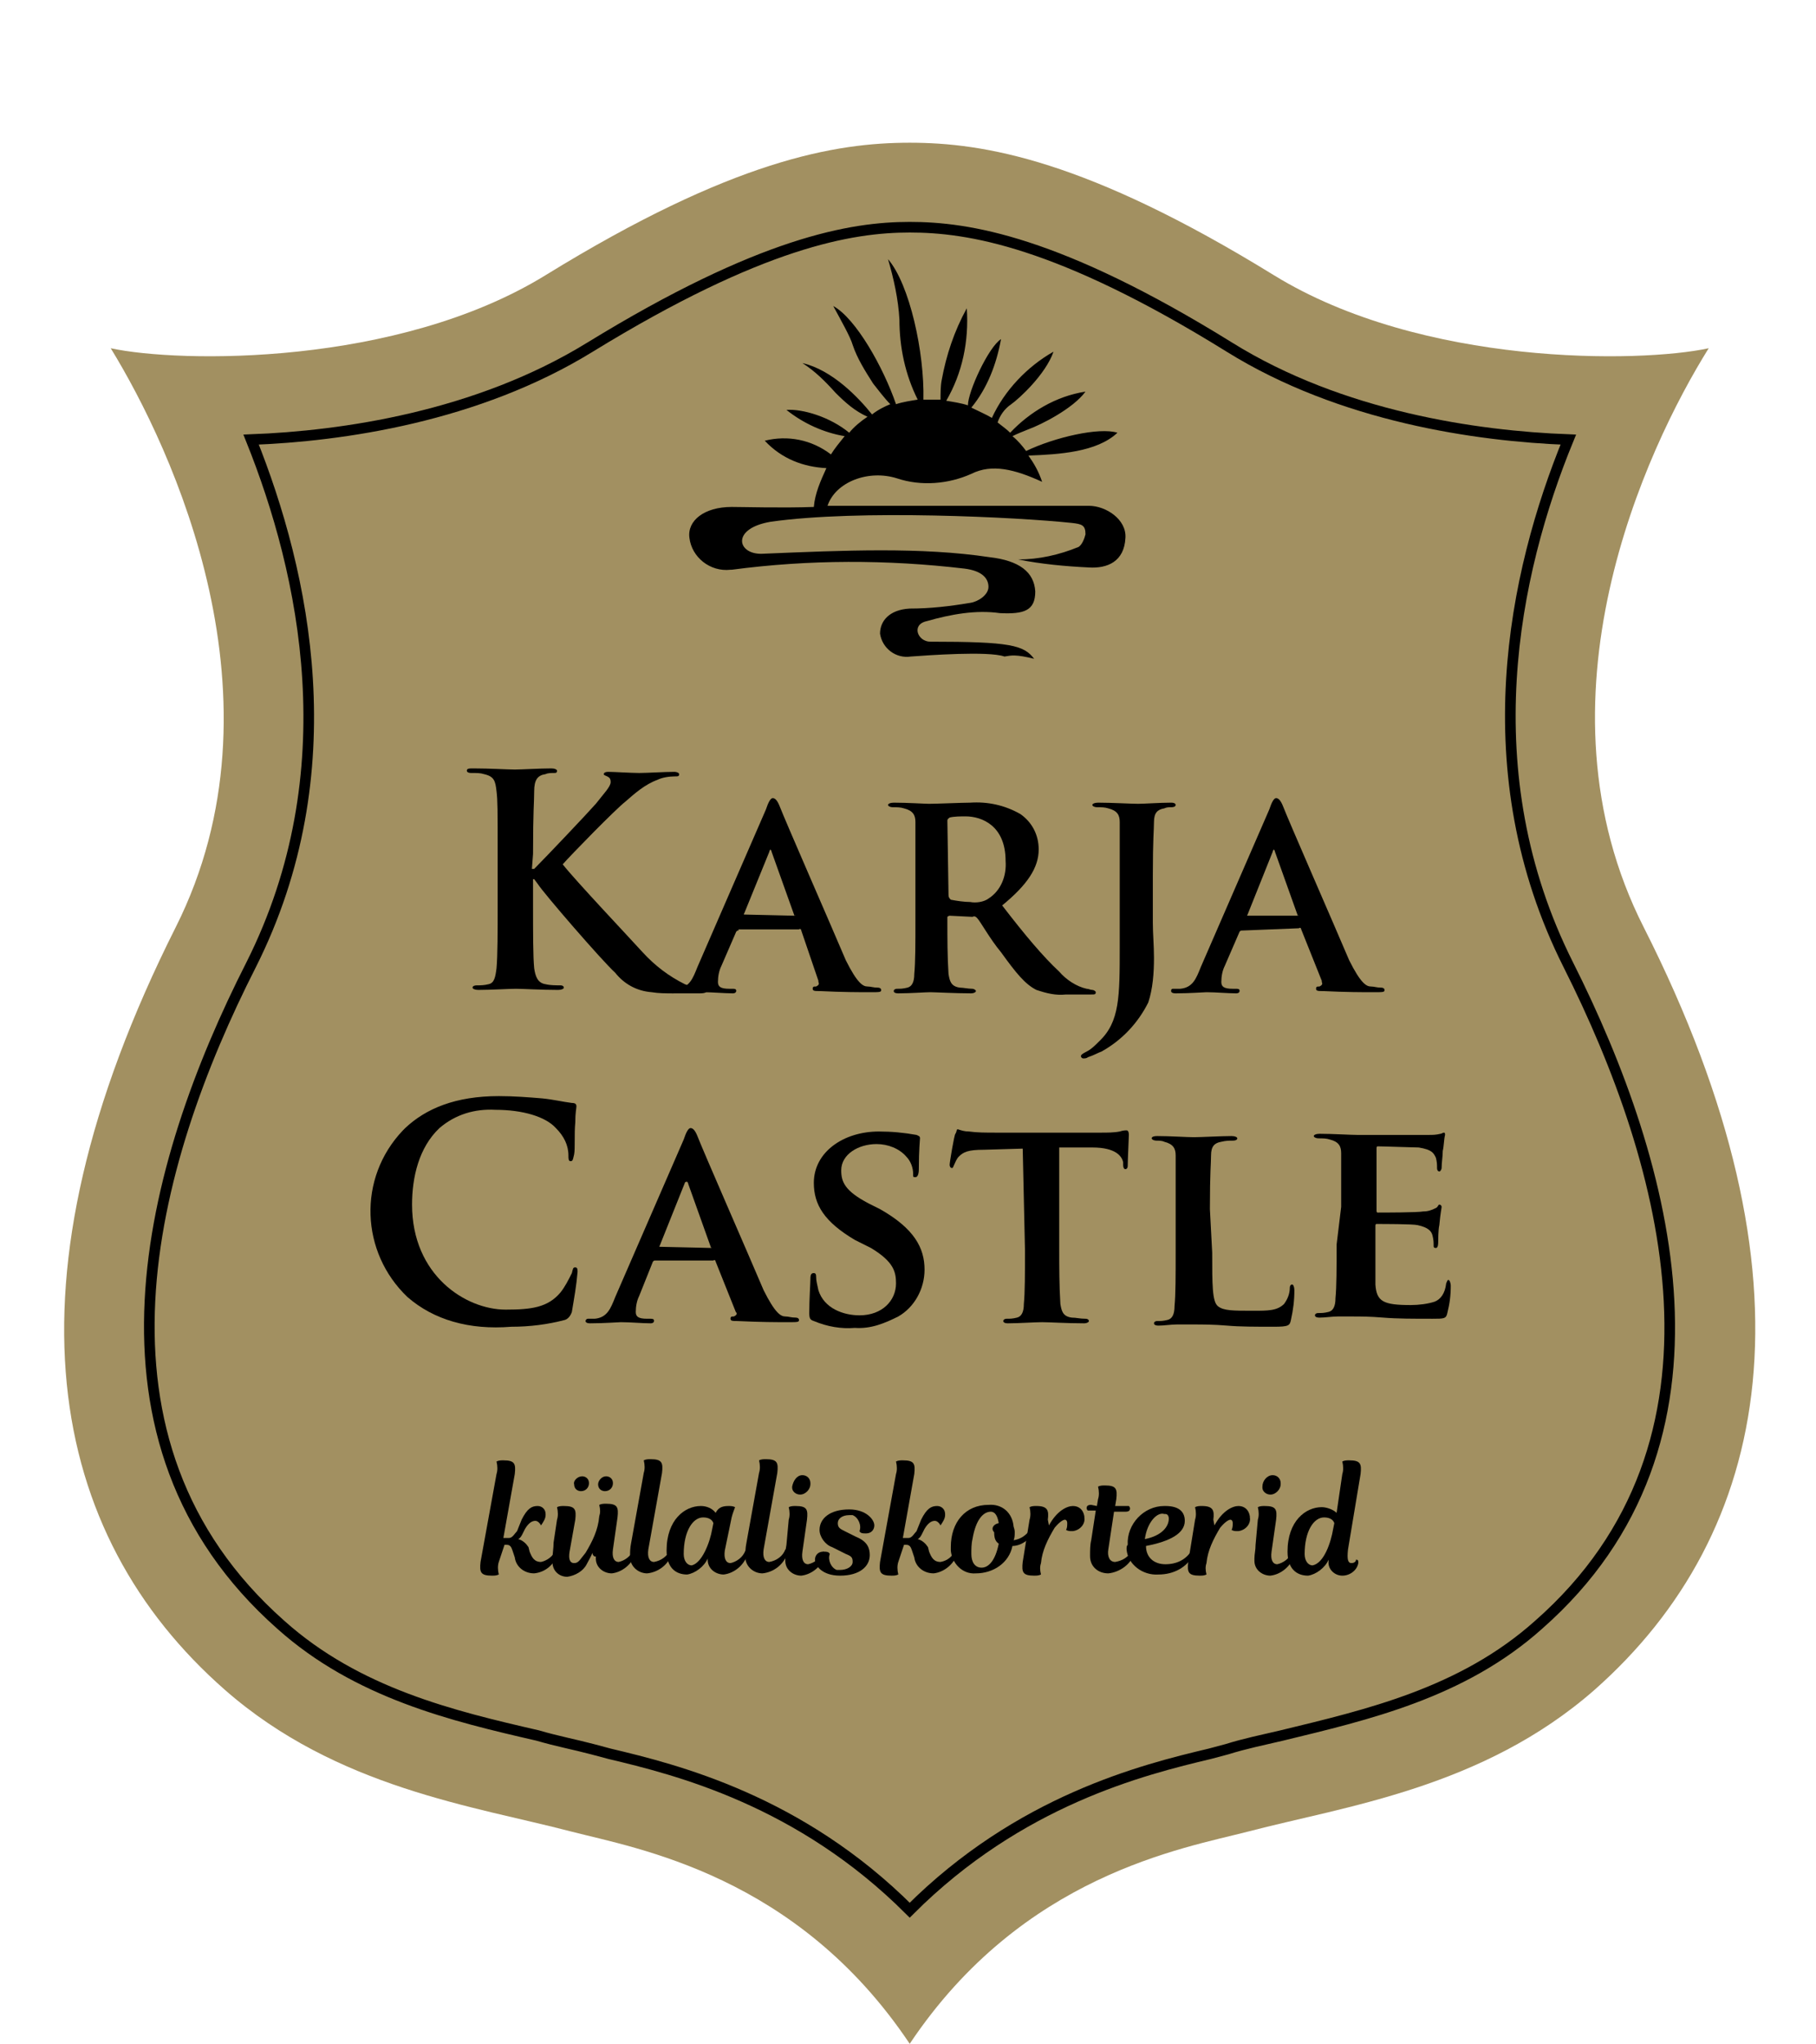 <?xml version="1.0" encoding="utf-8"?>
<!-- Generator: Adobe Illustrator 21.0.2, SVG Export Plug-In . SVG Version: 6.00 Build 0)  -->
<svg version="1.1" id="Layer_1" xmlns="http://www.w3.org/2000/svg" xmlns:xlink="http://www.w3.org/1999/xlink" x="0px" y="0px"
	 viewBox="0 0 159.1 179" style="enable-background:new 0 0 159.1 179;" xml:space="preserve">
<style type="text/css">
	.st0{fill:#A29061;}
	.st1{fill:none;stroke:#000000;stroke-width:0.93;stroke-miterlimit:10;}
</style>
<g>
	<title>Karja_Castle_logo2</title>
	<path class="st0" d="M79.7,179c-9.9-14.8-23.9-17.1-29.7-18.6c-8.4-2.2-20.5-3.8-30.3-12.4c-15.5-13.6-20-35.6-4.3-66.8
		c10-19.9-0.3-41.9-5.7-50.7c6,1.3,25.1,1.6,38.1-6.4C64.2,14,73.2,12.5,79.7,12.5s15.5,1.5,31.9,11.6c13,8,32.1,7.7,38.1,6.4
		c-5.5,8.8-15.8,30.8-5.7,50.7c15.7,31,11.2,53.1-4.3,66.8c-9.8,8.6-21.9,10.2-30.3,12.4C103.6,161.9,89.6,164.2,79.7,179z"/>
	<path d="M46.6,76.1h0.2c1-1,4.7-4.9,5.4-5.7c0.7-0.9,1.3-1.5,1.3-1.9c0-0.3-0.1-0.4-0.3-0.5s-0.3-0.1-0.3-0.2
		c0-0.1,0.1-0.2,0.4-0.2c0.5,0,2,0.1,2.7,0.1s2.2-0.1,3.1-0.1c0.2,0,0.4,0.1,0.4,0.2c0,0.2-0.1,0.2-0.4,0.2c-0.5,0-1.1,0.1-1.5,0.3
		c-1.1,0.4-2,1.2-2.8,1.9c-0.9,0.7-4.8,4.7-5.5,5.5c1,1.3,6.1,6.7,7,7.7c1.1,1.2,2.3,2.1,3.7,2.8c0.5,0.2,1.1,0.3,1.6,0.4
		c0.2,0,0.3,0.1,0.3,0.2S61.8,87,61.3,87h-2.4c-0.6,0-1.2,0-1.8-0.1c-1.3-0.1-2.4-0.7-3.2-1.7c-1.2-1.1-6.3-7-6.8-7.8L46.8,77h-0.1
		v2.3c0,2.4,0,4.5,0.1,5.5c0.1,0.7,0.3,1.3,1,1.4c0.4,0.1,0.9,0.1,1.3,0.1c0.2,0,0.3,0.1,0.3,0.2s-0.2,0.2-0.5,0.2
		c-1.5,0-3.1-0.1-3.7-0.1c-0.6,0-2.2,0.1-3.3,0.1c-0.3,0-0.5-0.1-0.5-0.2s0.1-0.2,0.4-0.2c0.3,0,0.6,0,1-0.1
		c0.5-0.1,0.6-0.6,0.7-1.4c0.1-1.1,0.1-3.2,0.1-5.5v-4.5c0-3.9,0-4.7-0.1-5.5c-0.1-0.9-0.2-1.3-1.1-1.5c-0.3-0.1-0.6-0.1-1.1-0.1
		c-0.3,0-0.4-0.1-0.4-0.2c0-0.2,0.2-0.2,0.6-0.2c1.4,0,3,0.1,3.6,0.1s2.2-0.1,3.2-0.1c0.3,0,0.5,0.1,0.5,0.2c0,0.2-0.1,0.2-0.3,0.2
		s-0.5,0-0.7,0.1c-0.7,0.1-1,0.5-1,1.5s-0.1,1.6-0.1,5.5L46.6,76.1z"/>
	<path d="M64.7,81.5c-0.1,0-0.1,0-0.2,0.1l-1.3,3C63,85,62.9,85.5,62.9,86c0,0.4,0.2,0.6,1,0.6h0.3c0.3,0,0.3,0.1,0.3,0.2
		S64.4,87,64.2,87c-0.7,0-1.8-0.1-2.6-0.1c-0.2,0-1.5,0.1-2.7,0.1c-0.3,0-0.4-0.1-0.4-0.2s0.1-0.2,0.2-0.2h0.6
		c1.1-0.1,1.4-0.9,1.8-1.9l6-13.8c0.2-0.6,0.4-1,0.6-1s0.4,0.2,0.6,0.7c0.5,1.3,4.4,10.2,5.8,13.5c1,2,1.5,2.3,1.9,2.3
		c0.3,0,0.5,0.1,0.9,0.1c0.2,0,0.3,0.1,0.3,0.2c0,0.2-0.1,0.2-1,0.2s-2.4,0-4.4-0.1c-0.4,0-0.6,0-0.6-0.2s0.1-0.2,0.3-0.2
		c0.2-0.1,0.3-0.2,0.2-0.4l0,0v-0.1l-1.5-4.4c0-0.1-0.1-0.2-0.2-0.1h-5.3V81.5z M69.6,80.2C69.7,80.2,69.7,80.1,69.6,80.2l-2-5.6
		c0-0.1-0.1-0.2-0.1-0.2s-0.1,0.1-0.1,0.2L65.2,80c-0.1,0.1,0,0.1,0.1,0.1L69.6,80.2z"/>
	<path d="M80.2,76.7V72c0-0.6-0.2-1-1-1.2c-0.3-0.1-0.6-0.1-1-0.1c-0.2,0-0.4-0.1-0.4-0.2s0.2-0.2,0.5-0.2c1.2,0,2.7,0.1,3.1,0.1
		c0.7,0,2.9-0.1,3.6-0.1c1.5-0.1,3,0.2,4.4,1c1,0.7,1.6,1.8,1.6,3.1c0,1.6-1,3.1-3.2,4.9c2,2.6,3.6,4.5,5,5.8
		c0.6,0.7,1.5,1.3,2.4,1.5c0.2,0,0.3,0.1,0.5,0.1c0.1,0,0.3,0.1,0.3,0.2c0,0.2-0.1,0.2-0.4,0.2h-2.2c-0.9,0.1-1.7-0.1-2.6-0.4
		c-1-0.5-1.8-1.5-3.1-3.3c-1-1.2-1.8-2.7-2.1-3c-0.1-0.1-0.2-0.2-0.4-0.1l-2-0.1c-0.1,0-0.2,0.1-0.2,0.1l0,0l0,0v0.3
		c0,1.6,0,3.2,0.1,4.7c0.1,0.6,0.2,1.1,1,1.2c0.3,0,0.7,0.1,1.1,0.1c0.1,0,0.3,0.1,0.3,0.2S85.3,87,85.1,87c-1.4,0-3.2-0.1-3.6-0.1
		S79.7,87,78.7,87c-0.3,0-0.4-0.1-0.4-0.2s0.1-0.2,0.3-0.2c0.3,0,0.5,0,0.9-0.1s0.6-0.5,0.6-1.2c0.1-1,0.1-2.7,0.1-4.7
		C80.2,80.6,80.2,76.7,80.2,76.7z M83.1,78.4c0,0.2,0.1,0.3,0.2,0.4c0.5,0.1,1.2,0.2,1.7,0.2c0.5,0.1,1.2,0,1.6-0.3
		c1.1-0.7,1.6-2,1.5-3.3c0-3.1-2.1-3.9-3.5-3.9c-0.4,0-1,0-1.4,0.1c-0.1,0.1-0.2,0.1-0.2,0.3L83.1,78.4z"/>
	<path d="M98.1,76.7V72c0-0.6-0.2-1-1-1.2c-0.3-0.1-0.6-0.1-1-0.1c-0.2,0-0.4-0.1-0.4-0.2s0.2-0.2,0.5-0.2c1.2,0,2.9,0.1,3.5,0.1
		s1.9-0.1,2.9-0.1c0.3,0,0.4,0.1,0.4,0.2s-0.1,0.2-0.4,0.2c-0.2,0-0.4,0-0.6,0.1c-0.6,0.1-0.9,0.4-0.9,1.2c0,0.7-0.1,1.4-0.1,4.7
		v4.1c0,1,0.1,2,0.1,3.1c0,1.3-0.1,2.7-0.5,3.9c-0.9,1.8-2.3,3.3-4.1,4.3c-0.3,0.1-0.6,0.3-1.2,0.5c-0.1,0.1-0.3,0.1-0.4,0.1
		s-0.2-0.1-0.2-0.2s0.1-0.2,0.5-0.4c0.4-0.2,0.7-0.5,1.1-0.9c1.8-1.7,1.8-3.9,1.8-8.3C98.1,82.9,98.1,76.7,98.1,76.7z"/>
	<path d="M108.8,81.5c-0.1,0-0.1,0-0.2,0.1l-1.3,3c-0.2,0.4-0.3,0.9-0.3,1.4c0,0.4,0.2,0.6,1,0.6h0.3c0.3,0,0.3,0.1,0.3,0.2
		s-0.1,0.2-0.3,0.2c-0.7,0-1.8-0.1-2.6-0.1c-0.2,0-1.5,0.1-2.7,0.1c-0.3,0-0.4-0.1-0.4-0.2c0-0.2,0.1-0.2,0.2-0.2h0.6
		c1.1-0.1,1.4-0.9,1.8-1.9l6-13.8c0.2-0.6,0.4-1,0.6-1s0.4,0.2,0.6,0.7c0.5,1.3,4.4,10.2,5.8,13.5c1,2,1.5,2.3,1.9,2.3
		c0.3,0,0.5,0.1,0.9,0.1c0.2,0,0.3,0.1,0.3,0.2c0,0.2-0.1,0.2-1,0.2s-2.4,0-4.4-0.1c-0.4,0-0.6,0-0.6-0.2s0.1-0.2,0.3-0.2
		c0.2-0.1,0.3-0.2,0.2-0.4l0,0v-0.1l-1.8-4.5c0-0.1-0.1-0.2-0.2-0.1L108.8,81.5z M113.7,80.2C113.8,80.2,113.8,80.1,113.7,80.2
		l-2-5.6c0-0.1-0.1-0.2-0.1-0.2s-0.1,0.1-0.1,0.2l-2.2,5.5c-0.1,0.1,0,0.1,0.1,0.1H113.7z"/>
	<path d="M35.7,113.6c-4.1-3.9-4.4-10.4-0.4-14.6l0,0l0.2-0.2c1.8-1.7,4.4-2.8,8.2-2.8c1.3,0,2.6,0.1,3.8,0.2c1,0.1,1.8,0.3,2.6,0.4
		c0.3,0,0.4,0.1,0.4,0.3c0,0.2-0.1,0.5-0.1,1.4c-0.1,1,0,2.3-0.1,2.8c-0.1,0.4-0.1,0.6-0.3,0.6s-0.2-0.2-0.2-0.5
		c0-0.9-0.4-1.7-1.1-2.4c-0.9-1-2.9-1.6-5.3-1.6c-1.8-0.1-3.5,0.4-4.9,1.6c-1.8,1.7-2.4,4.3-2.4,6.7c0,6.2,4.7,9.2,8.2,9.2
		c2.3,0,3.7-0.2,4.8-1.5c0.4-0.5,0.7-1.1,1-1.7c0.1-0.4,0.1-0.5,0.3-0.5s0.2,0.2,0.2,0.4c-0.1,1.2-0.3,2.3-0.5,3.5
		c-0.1,0.3-0.3,0.6-0.6,0.7c-1.5,0.4-3.1,0.6-4.7,0.6C41.1,116.5,38,115.6,35.7,113.6z"/>
	<path d="M57.4,110.4c-0.1,0-0.1,0-0.2,0.1l-1.2,3c-0.2,0.4-0.3,0.9-0.3,1.4c0,0.4,0.2,0.6,1,0.6H57c0.3,0,0.3,0.1,0.3,0.2
		s-0.1,0.2-0.3,0.2c-0.7,0-1.8-0.1-2.6-0.1c-0.2,0-1.5,0.1-2.7,0.1c-0.3,0-0.4-0.1-0.4-0.2s0.1-0.2,0.2-0.2h0.6
		c1.1-0.1,1.4-0.9,1.8-1.9l6-13.8c0.2-0.6,0.4-1,0.6-1c0.2,0,0.4,0.2,0.6,0.7c0.5,1.3,4.4,10.2,5.8,13.5c1,2,1.5,2.3,1.9,2.3
		c0.3,0,0.5,0.1,0.9,0.1c0.2,0,0.3,0.1,0.3,0.2c0,0.2-0.1,0.2-1,0.2s-2.4,0-4.4-0.1c-0.4,0-0.6,0-0.6-0.2s0.1-0.2,0.3-0.2
		c0.2-0.1,0.3-0.2,0.2-0.4l0,0v0.1l-1.8-4.5c0-0.1-0.1-0.2-0.2-0.1L57.4,110.4z M62.3,109.3C62.4,109.3,62.4,109.2,62.3,109.3
		l-2-5.6c0-0.1-0.1-0.2-0.1-0.2s-0.2,0-0.2,0.1l-2.2,5.5c-0.1,0.1,0,0.1,0.1,0.1L62.3,109.3L62.3,109.3z"/>
	<path d="M71.3,115.7c-0.3-0.1-0.4-0.2-0.4-0.7c0-1.2,0.1-2.6,0.1-3s0.1-0.5,0.3-0.5c0.2,0,0.2,0.2,0.2,0.3c0,0.4,0.1,0.7,0.2,1.2
		c0.5,1.6,2.2,2.2,3.6,2.2c2,0,3.2-1.3,3.2-2.8c0-1-0.2-1.9-2.2-3.1l-1.4-0.7c-2.7-1.6-3.6-3.1-3.6-5c0-2.7,2.6-4.5,5.7-4.5
		c1.1,0,2.2,0.1,3.3,0.3c0.2,0.1,0.3,0.1,0.3,0.3c0,0.1-0.1,1-0.1,2.7c0,0.4-0.1,0.7-0.3,0.7s-0.2,0-0.2-0.3c0-0.5-0.2-1.1-0.6-1.5
		c-0.6-0.7-1.6-1.1-2.6-1.1c-1.6,0-3.1,0.9-3.1,2.3c0,1,0.3,1.8,2.4,2.9l1,0.5c3,1.7,3.9,3.4,3.9,5.3c0,1.7-0.9,3.3-2.3,4.1
		c-1.2,0.6-2.4,1.1-3.8,1C73.7,116.4,72.5,116.2,71.3,115.7z"/>
	<path d="M89.6,100.6l-3.4,0.1c-1.4,0-1.8,0.2-2.2,0.6c-0.2,0.2-0.3,0.5-0.4,0.7s-0.1,0.3-0.2,0.3s-0.2-0.1-0.2-0.3
		c0-0.2,0.4-2.6,0.5-2.7s0.1-0.4,0.2-0.4c0.3,0.1,0.6,0.2,1,0.2c0.7,0.1,1.5,0.1,2.3,0.1h9.3c0.5,0,1.1,0,1.6-0.1
		c0.3-0.1,0.5-0.1,0.6-0.1s0.2,0.1,0.2,0.4s-0.1,2.1-0.1,2.7c0,0.2-0.1,0.3-0.2,0.3s-0.2-0.1-0.2-0.4v-0.2c-0.1-0.5-0.6-1.3-2.7-1.3
		h-2.9v8.9c0,1.6,0,3.2,0.1,4.8c0.1,0.6,0.2,1.1,1,1.2c0.4,0,0.7,0.1,1.2,0.1c0.2,0,0.3,0.1,0.3,0.2s-0.2,0.2-0.4,0.2
		c-1.5,0-3.1-0.1-3.7-0.1s-2.1,0.1-3,0.1c-0.3,0-0.4-0.1-0.4-0.2s0.1-0.2,0.3-0.2c0.3,0,0.5,0,0.9-0.1s0.6-0.5,0.6-1.2
		c0.1-1,0.1-2.7,0.1-4.7L89.6,100.6z"/>
	<path d="M106.2,109.7c0,2.8,0,4.3,0.5,4.7c0.5,0.4,1.3,0.4,3.1,0.4c1.3,0,2.1,0,2.7-0.6c0.3-0.4,0.5-0.9,0.5-1.4
		c0-0.2,0.1-0.3,0.2-0.3s0.2,0.2,0.2,0.5c0,0.9-0.1,1.7-0.3,2.6c-0.1,0.5-0.2,0.6-1.5,0.6c-1.6,0-3,0-4.1-0.1
		c-1.2-0.1-2.1-0.1-3.1-0.1h-1.3c-0.5,0-1.1,0.1-1.6,0.1c-0.3,0-0.4-0.1-0.4-0.2s0.1-0.2,0.3-0.2c0.3,0,0.5,0,0.9-0.1
		s0.6-0.5,0.6-1.2c0.1-1,0.1-2.7,0.1-4.7v-8.5c0-0.6-0.2-1-1-1.2c-0.2-0.1-0.5-0.1-0.7-0.1s-0.4-0.1-0.4-0.2s0.1-0.2,0.5-0.2
		c1.1,0,2.6,0.1,3.2,0.1s2.4-0.1,3.3-0.1c0.3,0,0.5,0.1,0.5,0.2s-0.1,0.2-0.4,0.2s-0.6,0-1,0.1c-0.6,0.1-0.9,0.4-0.9,1.2
		c0,0.7-0.1,1.4-0.1,4.7L106.2,109.7z"/>
	<path d="M117.5,105.7V101c0-0.6-0.2-1-1-1.2c-0.3-0.1-0.6-0.1-1-0.1c-0.2,0-0.4-0.1-0.4-0.2s0.2-0.2,0.5-0.2c1.2,0,2.7,0.1,3.3,0.1
		h6.3c0.3,0,0.6,0,1-0.1c0.1,0,0.2-0.1,0.3-0.1s0.1,0.1,0.1,0.2c-0.1,0.4-0.1,1-0.2,1.4c0,0.5-0.1,1-0.1,1.5c0,0.1-0.1,0.3-0.2,0.3
		s-0.2-0.1-0.2-0.3c0-0.3,0-0.5-0.1-0.9c-0.2-0.4-0.3-0.7-1.5-0.9c-0.4,0-3.1-0.1-3.6-0.1c-0.1,0-0.1,0.1-0.1,0.2v5.4
		c0,0.1,0,0.2,0.1,0.2c0.5,0,3.5,0,4-0.1c0.4,0,0.7-0.1,1.1-0.3c0.2-0.1,0.2-0.3,0.3-0.3c0.1,0,0.2,0.1,0.2,0.2s-0.1,0.5-0.2,1.6
		c-0.1,0.4-0.1,1.4-0.1,1.5s0,0.5-0.2,0.5s-0.2-0.1-0.2-0.2c0-0.3,0-0.5-0.1-0.9s-0.4-0.7-1.3-0.9c-0.4-0.1-3-0.1-3.6-0.1
		c-0.1,0-0.1,0.1-0.1,0.2v5.1c0.1,1.5,0.7,1.8,3.1,1.8c0.7,0,1.5-0.1,2.1-0.3c0.5-0.2,0.9-0.7,1-1.6c0.1-0.2,0.1-0.3,0.2-0.3
		s0.2,0.3,0.2,0.5c0,0.9-0.1,1.6-0.3,2.4c-0.1,0.5-0.3,0.5-1.3,0.5c-1.7,0-3.1,0-4.3-0.1c-1.2-0.1-2-0.1-2.7-0.1h-1.3
		c-0.5,0-1.1,0.1-1.6,0.1c-0.3,0-0.4-0.1-0.4-0.2s0.1-0.2,0.3-0.2c0.3,0,0.5,0,0.9-0.1s0.6-0.5,0.6-1.2c0.1-1,0.1-2.7,0.1-4.7
		L117.5,105.7z"/>
	<path d="M43.7,136.8c-0.1,0.3-0.1,0.7,0,1.1c-0.2,0.1-0.4,0.1-0.6,0.1c-1,0-1.1-0.3-1-1.2l1.4-7.7c0.1-0.3,0.1-0.7,0-1.1
		c0.2-0.1,0.4-0.1,0.6-0.1c1,0,1.1,0.3,1,1.2l-1,5.6h0.5c0.3,0,0.5-0.4,0.7-0.6l0.4-1c0.5-1,0.9-1.2,1.4-1.2c0.4,0,0.7,0.3,0.7,0.7
		v0.1c0,0.3-0.2,0.6-0.4,0.9c-0.1-0.2-0.3-0.4-0.5-0.4c-0.3,0-0.6,0.2-0.9,0.7l-0.2,0.4c-0.1,0.2-0.2,0.4-0.4,0.5
		c0.4,0.1,0.7,0.4,0.9,0.7l0.1,0.4c0.2,0.5,0.4,0.9,1,0.9c0.5-0.1,1.1-0.5,1.3-1.1c0.1,0,0.3,0.1,0.2,0.3c-0.3,1-1.1,1.7-2.1,1.8
		c-0.9,0-1.6-0.6-1.7-1.4l-0.2-0.6c-0.1-0.3-0.2-0.5-0.5-0.5h-0.2L43.7,136.8z"/>
	<path d="M51.9,136c-0.1,0.3-0.3,0.6-0.5,1c-0.3,0.6-1,1-1.7,1.1c-0.7,0-1.3-0.5-1.3-1.3c0-0.1,0-0.1,0-0.2c0-0.5,0.1-1,0.1-1.5
		l0.3-2c0.1-0.3,0.1-0.7,0-1.1c0.2-0.1,0.4-0.1,0.6-0.1c1,0,1.1,0.3,1,1.2l-0.5,2.8c-0.1,0.6,0,1,0.4,1s0.5-0.3,1-0.9
		c0.6-1,1.1-2,1.2-3.2c0.1-0.3,0.1-0.6,0-1c0.2-0.1,0.4-0.1,0.6-0.1c1,0,1.1,0.3,1,1.2l-0.4,2.8c-0.1,0.7,0.1,1.1,0.5,1.1
		c0.5-0.1,1.1-0.5,1.3-1.1c0.1,0,0.3,0.1,0.2,0.3c-0.3,1-1.2,1.7-2.1,1.8c-0.7,0-1.4-0.5-1.4-1.3c0-0.1,0-0.1,0-0.2
		C52.1,136.4,51.9,136.2,51.9,136z M51,129.3c0.3,0,0.6,0.2,0.6,0.6l0,0l0,0c0,0.4-0.3,0.7-0.7,0.7l0,0l0,0c-0.3,0-0.6-0.2-0.6-0.6
		l0,0l0,0C50.2,129.7,50.6,129.3,51,129.3L51,129.3z M53.1,129.3c0.3,0,0.6,0.2,0.6,0.6l0,0l0,0c0,0.4-0.3,0.7-0.7,0.7l0,0
		c-0.3,0-0.6-0.2-0.6-0.6l0,0l0,0C52.4,129.7,52.7,129.3,53.1,129.3L53.1,129.3L53.1,129.3L53.1,129.3z"/>
	<path d="M56.4,129c0.1-0.3,0.1-0.7,0-1.1c0.2-0.1,0.4-0.1,0.6-0.1c1,0,1.1,0.3,1,1.2l-1.2,6.7c-0.1,0.7,0.1,1.1,0.5,1.1
		c0.6-0.1,1.2-0.5,1.4-1.1c0.1,0,0.3,0.1,0.2,0.3c-0.3,1-1.2,1.7-2.2,1.8c-0.7,0-1.4-0.5-1.5-1.3c0-0.1,0-0.1,0-0.2
		c0-0.4,0-0.7,0.1-1.2L56.4,129z"/>
	<path d="M63.5,135.8c-0.1,0.7,0.1,1.1,0.5,1.1c0.5-0.1,1.1-0.5,1.3-1.1c0.1,0,0.3,0.1,0.2,0.3c-0.3,1-1.2,1.7-2.1,1.8
		c-0.7,0-1.4-0.5-1.4-1.3l0,0v-0.1c-0.3,0.7-1.1,1.3-1.8,1.4c-1,0-1.8-0.6-1.8-2.1c0-2.7,1.6-3.9,3-3.9c0.5,0,1,0.2,1.3,0.6
		c0.2-0.4,0.5-0.6,1.1-0.6c0.2,0,0.4,0,0.6,0.1c-0.1,0.3-0.2,0.5-0.3,0.9L63.5,135.8z M62.4,133.9l0.1-0.5c-0.1-0.3-0.4-0.5-0.9-0.5
		c-0.9,0-1.7,1.2-1.7,3.2c0,0.6,0.3,1,0.7,1C61.5,136.9,62.2,135.1,62.4,133.9L62.4,133.9z"/>
	<path d="M66.5,129c0.1-0.3,0.1-0.7,0-1.1c0.2-0.1,0.4-0.1,0.6-0.1c1,0,1.1,0.3,1,1.2l-1.2,6.7c-0.1,0.7,0.1,1.1,0.5,1.1
		c0.6-0.1,1.2-0.5,1.4-1.1c0.1,0,0.3,0.1,0.2,0.3c-0.3,1-1.2,1.7-2.2,1.8c-0.7,0-1.4-0.5-1.5-1.3c0-0.1,0-0.2,0-0.2
		c0-0.4,0-0.7,0.1-1.2L66.5,129z"/>
	<path d="M69.1,133.1c0.1-0.3,0.1-0.7,0-1.1c0.2-0.1,0.4-0.1,0.6-0.1c1,0,1.1,0.3,1,1.2l-0.4,2.8c-0.1,0.7,0.1,1.1,0.5,1.1
		c0.5-0.1,1.1-0.5,1.3-1.1c0.1,0,0.3,0.1,0.2,0.3c-0.3,1-1.2,1.7-2.1,1.8c-0.7,0-1.4-0.5-1.4-1.3c0-0.1,0-0.1,0-0.2
		c0-0.4,0-0.7,0.1-1.2L69.1,133.1z M70.3,129.2c0.4,0,0.7,0.3,0.7,0.7l0,0c0,0,0,0,0,0.1c0,0.4-0.4,0.9-0.9,0.9l0,0l0,0
		c-0.4,0-0.7-0.3-0.7-0.6c0,0,0,0,0-0.1C69.5,129.7,69.8,129.2,70.3,129.2L70.3,129.2L70.3,129.2L70.3,129.2z"/>
	<path d="M75,134.6c1,0.4,1.2,1,1.2,1.6c0,1-0.9,1.8-2.6,1.8c-1.6,0-2.2-0.9-2.2-1.4c0-0.4,0.3-0.7,0.7-0.7l0,0h0.1
		c0.2,0,0.4,0,0.5,0.2c-0.2,0.5,0.1,1.2,0.6,1.4h0.1h0.2c0.6,0,1.1-0.3,1.1-0.7s-0.1-0.5-0.6-0.7l-1.2-0.6c-0.6-0.2-1.1-0.9-1.1-1.5
		c0-1,0.9-1.8,2.6-1.8c1.5,0,2.2,0.9,2.2,1.4c0,0.4-0.3,0.7-0.7,0.7l0,0h-0.1c-0.2,0-0.4,0-0.5-0.2c0.2-0.5-0.1-1.2-0.6-1.4h-0.1
		h-0.2c-0.6,0-1,0.3-1,0.7s0.2,0.5,0.6,0.7L75,134.6z"/>
	<path d="M78.7,136.8c-0.1,0.3-0.1,0.7,0,1.1c-0.2,0.1-0.4,0.1-0.6,0.1c-1,0-1.1-0.3-1-1.2l1.4-7.7c0.1-0.3,0.1-0.7,0-1.1
		c0.2-0.1,0.4-0.1,0.6-0.1c1,0,1.1,0.3,1,1.2l-1,5.6h0.5c0.3,0,0.5-0.4,0.7-0.6l0.4-1c0.5-1,0.9-1.2,1.4-1.2c0.4,0,0.7,0.3,0.7,0.7
		v0.1c0,0.3-0.2,0.6-0.4,0.9c-0.1-0.2-0.3-0.4-0.5-0.4c-0.3,0-0.6,0.2-0.9,0.7l-0.2,0.4c-0.1,0.2-0.2,0.4-0.4,0.5
		c0.4,0.1,0.7,0.4,0.9,0.7l0.1,0.4c0.2,0.5,0.4,0.9,1,0.9c0.6-0.1,1.1-0.5,1.3-1.1c0.1,0,0.3,0.1,0.2,0.3c-0.3,1-1.2,1.7-2.1,1.8
		c-0.9,0-1.6-0.6-1.7-1.4l-0.2-0.6c-0.1-0.3-0.2-0.5-0.5-0.5h-0.2L78.7,136.8z"/>
	<path d="M88.9,134.2c0,0.2,0,0.5-0.1,0.7c0.6-0.1,1.1-0.4,1.5-1c0.1,0,0.2,0.1,0.2,0.3c-0.3,0.7-1.1,1.2-1.8,1.2
		c-0.3,1.5-1.7,2.4-3.2,2.4c-1.2,0.1-2.1-0.9-2.2-2c0-0.1,0-0.2,0-0.3c0-2.2,1.3-3.7,3.3-3.7c1.2-0.1,2.1,0.7,2.2,1.9
		C88.9,134,88.9,134.1,88.9,134.2L88.9,134.2z M87.5,133.4c-0.1-0.6-0.3-1-0.7-1c-0.6,0-1.3,0.6-1.6,2.4c-0.1,0.4-0.1,0.9-0.1,1.3
		c0,0.7,0.3,1.2,0.9,1.2s1.2-0.6,1.5-2.1c-0.3-0.2-0.4-0.5-0.4-1C86.8,133.9,87,133.5,87.5,133.4L87.5,133.4z"/>
	<path d="M91.9,133.6c0.7-1.3,1.6-1.7,2.1-1.7s0.9,0.3,1,0.9v0.1c0.1,0.5-0.3,1.1-1,1.2l0,0h-0.1c-0.2,0-0.3,0-0.5-0.1
		c0.1-0.2,0.1-0.4,0.1-0.6s-0.1-0.3-0.2-0.3s-0.4,0.1-0.9,0.7c-0.6,1-1.1,2-1.2,3.1c-0.1,0.3-0.1,0.6,0,1c-0.2,0.1-0.4,0.1-0.6,0.1
		c-1,0-1.1-0.3-1-1.2l0.6-3.7c0.1-0.3,0.1-0.7,0-1.1c0.2-0.1,0.4-0.1,0.6-0.1c1,0,1.1,0.4,1,1.2L91.9,133.6L91.9,133.6z"/>
	<path d="M96.1,131.9l0.1-0.6c0.1-0.3,0.1-0.7,0-1.1c0.2-0.1,0.4-0.1,0.6-0.1c1,0,1.1,0.3,1,1.2l-0.1,0.6h1.2
		c0.1,0.1,0.1,0.2,0.1,0.2c0,0.2-0.1,0.3-0.4,0.3h-1l-0.5,3.3c-0.1,0.6,0.1,1.1,0.6,1.1c0.6-0.1,1.2-0.4,1.5-1.1
		c0.1,0,0.3,0.1,0.2,0.3c-0.3,1-1.3,1.7-2.3,1.8c-0.9,0-1.6-0.6-1.6-1.5l0,0v-0.1c0-0.4,0-0.9,0.1-1.3l0.4-2.6h-0.7
		c-0.1-0.1-0.1-0.2-0.1-0.2c0-0.2,0.1-0.3,0.4-0.3L96.1,131.9z"/>
	<path d="M98.8,135.3c-0.1-1.8,1.4-3.4,3.2-3.4l0,0h0.1c1.3,0,1.7,0.6,1.7,1.3c0,1.1-1.3,1.8-3.4,2.2c0,1,0.7,1.6,1.7,1.6l0,0l0,0
		c1,0,1.8-0.4,2.3-1.2c0.1,0,0.2,0.1,0.2,0.3c-0.6,1.2-1.8,1.8-3.1,1.8c-1.4,0.1-2.7-0.9-2.8-2.2C98.7,135.5,98.7,135.4,98.8,135.3
		L98.8,135.3z M100.3,134.8c1.5-0.3,2.1-1.1,2.1-1.8c0-0.2-0.1-0.4-0.3-0.4l0,0H102C101.4,132.4,100.5,133.3,100.3,134.8z"/>
	<path d="M106.4,133.6c0.7-1.3,1.6-1.7,2.1-1.7s0.9,0.3,1,0.9v0.1c0.1,0.5-0.3,1.1-1,1.2l0,0h-0.1c-0.2,0-0.3,0-0.5-0.1
		c0.1-0.2,0.1-0.4,0.1-0.6s-0.1-0.3-0.2-0.3s-0.4,0.1-0.9,0.7c-0.6,1-1.1,2-1.2,3.1c-0.1,0.3-0.1,0.6,0,1c-0.2,0.1-0.4,0.1-0.6,0.1
		c-1,0-1.1-0.3-1-1.2l0.6-3.7c0.1-0.3,0.1-0.7,0-1.1c0.2-0.1,0.4-0.1,0.6-0.1c1,0,1.1,0.4,1,1.2L106.4,133.6L106.4,133.6z"/>
	<path d="M110.2,133.1c0.1-0.3,0.1-0.7,0-1.1c0.2-0.1,0.4-0.1,0.6-0.1c1,0,1.1,0.3,1,1.2l-0.4,2.8c-0.1,0.7,0.1,1.1,0.5,1.1
		c0.5-0.1,1.1-0.5,1.3-1.1c0.1,0,0.3,0.1,0.2,0.3c-0.3,1-1.2,1.7-2.1,1.8c-0.7,0-1.4-0.5-1.4-1.3c0-0.1,0-0.1,0-0.2
		c0-0.4,0.1-0.7,0.1-1.2L110.2,133.1z M111.5,129.2c0.4,0,0.7,0.3,0.7,0.7l0,0c0,0,0,0,0,0.1c0,0.4-0.4,0.9-0.9,0.9l0,0l0,0
		c-0.4,0-0.7-0.3-0.7-0.6c0,0,0,0,0-0.1C110.6,129.7,111,129.2,111.5,129.2L111.5,129.2L111.5,129.2L111.5,129.2z"/>
	<path d="M118.1,135.7c-0.1,0.9,0,1.2,0.3,1.2c0.2,0,0.4-0.1,0.4-0.3c0.2,0,0.2,0.1,0.2,0.3c-0.1,0.6-0.7,1.1-1.4,1.1
		c-0.7,0-1.3-0.6-1.2-1.3c0,0,0,0,0-0.1c-0.3,0.7-1.1,1.3-1.8,1.4c-1,0-1.8-0.6-1.8-2.1c0-2.7,1.6-3.9,3-3.9c0.4,0,1,0.2,1.3,0.5
		l0.5-3.4c0.1-0.3,0.1-0.7,0-1.1c0.2-0.1,0.4-0.1,0.6-0.1c1,0,1.1,0.3,1,1.2L118.1,135.7z M116.8,133.9l0.1-0.5
		c-0.1-0.3-0.4-0.5-0.9-0.5c-0.9,0-1.7,1.2-1.7,3.2c0,0.6,0.3,1,0.7,1C116,136.9,116.6,135.1,116.8,133.9L116.8,133.9z"/>
	<path d="M72.4,41c-0.5,1.1-1,2.2-1.1,3.4c-2.8,0.1-6.2,0-7.2,0c-2.4,0-3.9,1.2-3.7,2.7c0.2,1.7,1.8,3,3.6,2.8h0.1
		c6.8-0.9,13.6-0.9,20.4-0.1c1.6,0.2,2.1,0.9,2.1,1.6s-0.9,1.3-1.6,1.4c-1.8,0.3-3.5,0.5-5.3,0.5c-1.8,0.1-2.6,1.1-2.6,2.2
		c0.2,1.3,1.4,2.2,2.7,2l0,0c1.4-0.1,6.8-0.5,8.2,0c0.6-0.1,1-0.2,2.6,0.2c-0.9-1.2-2.1-1.5-9.1-1.5c-1.1,0-1.7-1.5-0.3-1.8
		c2.1-0.6,4.3-1,6.4-0.7c2.1,0.1,3.1-0.2,3.1-1.9c-0.1-1.7-1.4-2.7-4-3c-6-0.9-12.7-0.6-19.9-0.3c-2.2,0.1-2.8-2.2,0.7-2.8
		c7.7-1.1,21.7-0.4,26.4,0.1c0.9,0.1,1.2,0.2,1.2,1c-0.1,0.4-0.3,0.9-0.6,1.1C92.8,48.6,91,49,89.2,49c2,0.4,4.1,0.6,6.2,0.7
		c1.6,0.1,3.1-0.5,3.2-2.6c0.1-1.6-1.7-2.8-3.2-2.8H72.5c0.7-2.1,3.6-3.2,6.1-2.4c2.1,0.7,4.5,0.5,6.5-0.4c1.8-0.9,3.8-0.4,6.2,0.7
		c-0.3-0.9-0.7-1.6-1.2-2.3c2.7-0.1,6-0.3,7.8-2c-1.6-0.5-5.5,0.4-8,1.6c-0.3-0.4-0.7-0.9-1.2-1.3c0.4-0.2,0.9-0.4,1.4-0.6
		c1.1-0.4,3.9-1.8,5-3.3c-2.6,0.4-4.9,1.8-6.6,3.6c-0.3-0.3-0.6-0.5-1.1-0.9c0.2-0.6,0.6-1.2,1.2-1.6c0.7-0.5,3-2.6,3.7-4.6
		c-2.3,1.3-4.3,3.4-5.4,5.8c-0.5-0.3-1.2-0.6-1.8-0.9c1.4-1.7,2.2-3.8,2.6-6c-1.1,0.7-2.9,4.6-2.9,5.8c-0.6-0.2-1.3-0.3-1.9-0.4
		c1.4-2.4,2-5.2,1.8-8.1c-1.1,2-1.8,4.1-2.2,6.3c-0.1,0.5-0.1,1.2-0.1,1.7h-1.5c0.1-4.1-1.2-10.1-3.1-12.3c0.5,1.7,0.9,3.5,1,5.3
		c0,2.4,0.5,4.8,1.6,7c-0.6,0.1-1.3,0.2-1.9,0.4c-1.1-3.2-3.5-7.5-5.5-8.6c0.7,1.3,1.5,2.7,1.7,3.4c0.4,1.2,1.1,2.3,1.8,3.4
		c0.4,0.5,1,1.3,1.5,1.8c-0.5,0.2-1.1,0.5-1.6,0.9c-1.2-1.5-3.5-3.9-6.1-4.5c1.1,0.7,2,1.6,2.9,2.6c0.9,0.9,1.7,1.6,2.8,2.1
		c-0.6,0.4-1.2,0.9-1.6,1.4c-1.7-1.4-4.1-2.1-5.5-2c1.5,1.2,3.3,2,5.1,2.3c-0.4,0.5-0.9,1.1-1.2,1.6c-1.7-1.3-3.8-1.7-5.8-1.2
		C68.5,40.2,70.4,40.9,72.4,41z"/>
	<path class="st1" d="M79.7,167.3c-9.6-9.6-20.4-12.3-26.3-13.7l-1.5-0.4c-1.5-0.4-3.1-0.7-4.8-1.2c-7.4-1.7-15.8-3.7-22.5-9.7
		C6.4,126.2,13.1,102,22,84.5c8.5-16.9,4.7-34.3,0-46c8-0.3,19.8-2,29.7-8.1c15-9.2,22.9-10.5,28-10.5s13,1.2,28,10.5
		c9.8,6.1,21.7,7.8,29.7,8.1c-4.8,11.7-8.5,29.1,0,46c8.8,17.5,15.6,41.8-2.6,57.8c-6.7,6-15.1,7.9-22.5,9.7
		c-1.7,0.4-3.2,0.7-4.8,1.2l-1.5,0.4C100.1,155,89.3,157.7,79.7,167.3z"/>
</g>
</svg>
